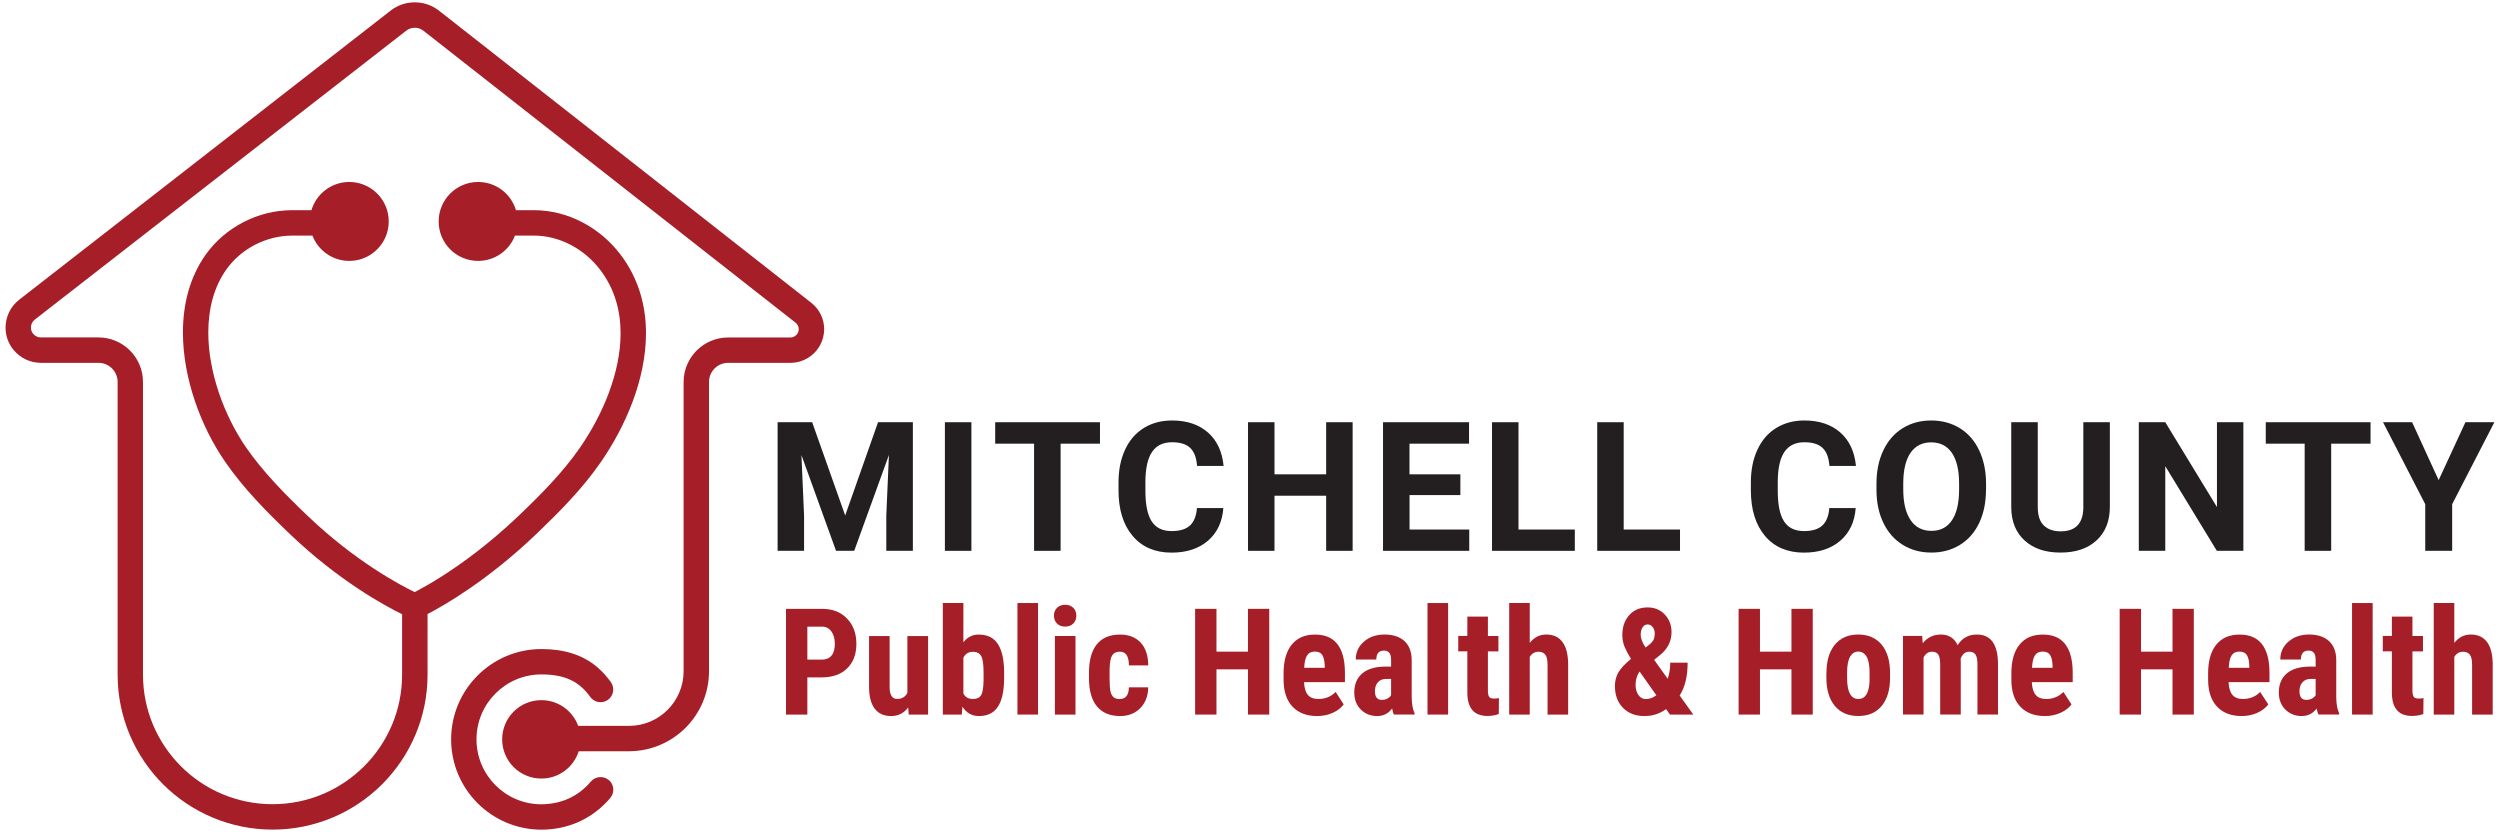 <?xml version="1.0" encoding="UTF-8"?>
<svg id="Layer_1" data-name="Layer 1" xmlns="http://www.w3.org/2000/svg" viewBox="0 0 473.15 157.47">
  <defs>
    <style>
      .cls-1 {
        fill: #231f20;
      }

      .cls-2 {
        fill: #a61e27;
      }
    </style>
  </defs>
  <g>
    <g>
      <path class="cls-2" d="M155.36,59.57c-.41-.86-1.02-1.64-1.81-2.26h0S83.1,2.03,83.1,2.03c-1.35-1.06-2.98-1.59-4.6-1.59-1.61,0-3.23.52-4.57,1.57L3.64,56.72c-.85.65-1.5,1.48-1.93,2.39-.43.91-.65,1.9-.66,2.89,0,1.49.5,3.01,1.53,4.24.02.03.05.06.07.08,1.27,1.49,3.13,2.35,5.09,2.35h10.9c1.01,0,1.9.4,2.56,1.06.66.66,1.06,1.55,1.06,2.56v55.39c0,8.09,3.29,15.44,8.59,20.74,5.3,5.3,12.65,8.59,20.74,8.59h0c8.09,0,15.44-3.29,20.74-8.59,5.3-5.3,8.59-12.65,8.59-20.74v-11.47c3.2-1.66,11.41-6.37,20.56-15.12,4.33-4.15,8.75-8.57,12.29-13.72,2.31-3.35,4.41-7.22,5.96-11.35,1.54-4.13,2.52-8.52,2.53-12.93,0-2.6-.34-5.2-1.13-7.73-.78-2.53-2.01-4.98-3.74-7.24-1.92-2.51-4.37-4.58-7.16-6.04-2.79-1.46-5.92-2.3-9.16-2.3h-3.42c-.92-3.09-3.77-5.34-7.16-5.34-4.12,0-7.47,3.34-7.47,7.47s3.34,7.47,7.47,7.47c3.18,0,5.9-1.99,6.97-4.79h3.61c2.41,0,4.79.63,6.94,1.75,2.15,1.12,4.07,2.75,5.56,4.7,1.38,1.81,2.35,3.74,2.97,5.75.63,2.02.91,4.13.91,6.3,0,3.69-.84,7.55-2.22,11.25-1.38,3.7-3.31,7.25-5.41,10.3-3.21,4.67-7.38,8.89-11.66,12.97-5.57,5.32-10.77,9.07-14.56,11.48-1.89,1.2-3.44,2.07-4.49,2.64-.23.12-.44.23-.63.33-2.8-1.35-11.28-5.85-20.27-14.44-4.27-4.08-8.44-8.3-11.66-12.97-2.05-2.98-3.85-6.55-5.12-10.3-1.27-3.75-2.01-7.69-2.01-11.42,0-2.24.27-4.41.83-6.41.56-2.01,1.41-3.87,2.6-5.54,1.39-1.95,3.28-3.56,5.44-4.67,2.16-1.11,4.58-1.72,7.01-1.72h3.83c1.08,2.8,3.79,4.79,6.97,4.79,4.12,0,7.47-3.34,7.47-7.47s-3.34-7.47-7.47-7.47c-3.38,0-6.24,2.25-7.16,5.34h-3.64c-3.23,0-6.39.8-9.2,2.25-2.82,1.45-5.3,3.54-7.16,6.15-1.54,2.16-2.62,4.54-3.32,7.03-.69,2.49-1,5.09-1,7.71,0,4.35.85,8.78,2.26,12.96,1.41,4.18,3.39,8.12,5.71,11.49,3.55,5.15,7.96,9.58,12.29,13.72,9.21,8.8,17.86,13.51,21.22,15.16v11.43c0,6.78-2.74,12.9-7.18,17.34-4.45,4.44-10.56,7.18-17.34,7.18h0c-6.78,0-12.9-2.74-17.34-7.18-4.44-4.45-7.18-10.56-7.18-17.34v-55.39c0-2.32-.95-4.44-2.47-5.96-1.52-1.52-3.64-2.47-5.96-2.47H7.73c-.55,0-1.07-.24-1.43-.66h0s0,0,0,0c-.31-.36-.45-.78-.45-1.21,0-.28.06-.56.18-.82.12-.25.3-.48.54-.67h0S76.88,5.81,76.88,5.81c.48-.37,1.05-.56,1.62-.56.58,0,1.15.19,1.63.56l70.45,55.27c.2.16.34.34.44.55.1.21.15.44.15.68,0,.26-.06.51-.2.76-.28.49-.8.8-1.36.8h-11.8c-2.32,0-4.44.95-5.96,2.47-1.52,1.52-2.47,3.64-2.47,5.96v54.73c0,2.87-1.16,5.44-3.03,7.32-1.88,1.88-4.45,3.03-7.32,3.03h-9.6c-1.04-2.84-3.77-4.87-6.97-4.87-4.1,0-7.42,3.32-7.42,7.42s3.32,7.42,7.42,7.42c3.31,0,6.12-2.17,7.07-5.17h9.5c4.18,0,7.98-1.7,10.72-4.44,2.74-2.74,4.44-6.54,4.44-10.72v-54.73c0-1.01.4-1.9,1.06-2.56.66-.66,1.55-1.06,2.56-1.06h11.8c2.31,0,4.43-1.25,5.56-3.26.54-.97.81-2.05.81-3.1,0-.95-.21-1.89-.62-2.74ZM77.53,112.54h0s0,0,0,0Z"/>
      <polygon class="cls-2" points="3.64 56.72 3.64 56.72 3.64 56.72 3.64 56.72"/>
      <path class="cls-2" d="M115.21,147.63c-1.02-.85-2.53-.72-3.39.29-1.23,1.46-2.66,2.52-4.23,3.23-1.58.71-3.31,1.06-5.12,1.07-3.4,0-6.46-1.37-8.69-3.6-2.23-2.23-3.6-5.29-3.6-8.69,0-3.4,1.37-6.46,3.6-8.69,2.23-2.23,5.29-3.6,8.69-3.6,2.23,0,4,.34,5.45,1.01.73.33,1.39.75,2.01,1.28.62.53,1.21,1.17,1.77,1.96.77,1.08,2.27,1.33,3.35.57,1.08-.77,1.33-2.27.57-3.35-.77-1.08-1.63-2.03-2.58-2.84-1.43-1.22-3.07-2.09-4.85-2.64-1.78-.55-3.69-.79-5.72-.79-4.71,0-9,1.92-12.08,5.01-3.09,3.08-5.01,7.37-5.01,12.08,0,4.71,1.92,9,5.01,12.08,3.08,3.09,7.37,5.01,12.08,5.01,2.45,0,4.86-.49,7.09-1.49,2.23-1,4.26-2.52,5.95-4.52.85-1.02.72-2.53-.29-3.39Z"/>
    </g>
    <g>
      <path class="cls-1" d="M153.71,79.91l6.25,17.65,6.22-17.65h6.59v24.34h-5.03v-6.65l.5-11.49-6.57,18.14h-3.44l-6.55-18.12.5,11.47v6.65h-5.01v-24.34h6.55Z"/>
      <path class="cls-1" d="M183.85,104.25h-5.02v-24.34h5.02v24.34Z"/>
      <path class="cls-1" d="M208.19,83.97h-7.46v20.28h-5.02v-20.28h-7.36v-4.06h19.83v4.06Z"/>
      <path class="cls-1" d="M231.53,96.14c-.19,2.62-1.16,4.68-2.9,6.19-1.74,1.5-4.04,2.26-6.9,2.26-3.12,0-5.58-1.05-7.36-3.15s-2.68-4.98-2.68-8.65v-1.49c0-2.34.41-4.4,1.24-6.19s2-3.15,3.54-4.1,3.31-1.43,5.34-1.43c2.81,0,5.07.75,6.79,2.26,1.72,1.5,2.71,3.62,2.98,6.34h-5.02c-.12-1.57-.56-2.71-1.31-3.42-.75-.71-1.9-1.06-3.44-1.06-1.67,0-2.92.6-3.75,1.8-.83,1.2-1.26,3.06-1.28,5.58v1.84c0,2.63.4,4.55,1.2,5.77s2.05,1.82,3.77,1.82c1.55,0,2.71-.35,3.47-1.06.76-.71,1.2-1.8,1.31-3.29h5.01Z"/>
      <path class="cls-1" d="M256,104.25h-5.01v-10.43h-9.78v10.43h-5.01v-24.34h5.01v9.86h9.78v-9.86h5.01v24.34Z"/>
      <path class="cls-1" d="M276.4,93.7h-9.63v6.52h11.3v4.03h-16.32v-24.34h16.28v4.06h-11.27v5.8h9.63v3.93Z"/>
      <path class="cls-1" d="M287.4,100.22h10.65v4.03h-15.67v-24.34h5.01v20.31Z"/>
      <path class="cls-1" d="M307.31,100.22h10.65v4.03h-15.67v-24.34h5.01v20.31Z"/>
      <path class="cls-1" d="M351.21,96.14c-.19,2.62-1.16,4.68-2.9,6.19-1.74,1.5-4.04,2.26-6.9,2.26-3.12,0-5.58-1.05-7.36-3.15s-2.68-4.98-2.68-8.65v-1.49c0-2.34.41-4.4,1.24-6.19s2-3.15,3.54-4.1,3.31-1.43,5.34-1.43c2.81,0,5.07.75,6.79,2.26,1.72,1.5,2.71,3.62,2.98,6.34h-5.02c-.12-1.57-.56-2.71-1.31-3.42-.75-.71-1.9-1.06-3.44-1.06-1.67,0-2.92.6-3.75,1.8-.83,1.2-1.26,3.06-1.28,5.58v1.84c0,2.63.4,4.55,1.2,5.77s2.05,1.82,3.77,1.82c1.55,0,2.71-.35,3.47-1.06.76-.71,1.2-1.8,1.31-3.29h5.01Z"/>
      <path class="cls-1" d="M375.87,92.63c0,2.4-.42,4.5-1.27,6.3-.85,1.81-2.06,3.2-3.64,4.18s-3.39,1.47-5.42,1.47-3.82-.48-5.4-1.45-2.81-2.35-3.68-4.15c-.87-1.8-1.31-3.87-1.32-6.21v-1.2c0-2.4.43-4.51,1.3-6.33.86-1.82,2.08-3.22,3.66-4.2,1.58-.98,3.38-1.46,5.41-1.46s3.83.49,5.41,1.46c1.58.98,2.8,2.37,3.66,4.2.86,1.82,1.3,3.93,1.3,6.31v1.09ZM370.78,91.53c0-2.55-.46-4.49-1.37-5.82-.91-1.33-2.22-1.99-3.91-1.99s-2.98.65-3.9,1.96c-.91,1.31-1.38,3.23-1.39,5.76v1.19c0,2.49.46,4.41,1.37,5.78.91,1.37,2.23,2.06,3.95,2.06s2.98-.66,3.88-1.98c.9-1.32,1.36-3.25,1.37-5.78v-1.19Z"/>
      <path class="cls-1" d="M399.31,79.91v16.03c0,2.66-.83,4.77-2.5,6.32-1.67,1.55-3.94,2.32-6.83,2.32s-5.1-.75-6.77-2.26c-1.67-1.5-2.52-3.57-2.56-6.2v-16.22h5.02v16.07c0,1.59.38,2.76,1.15,3.49.76.73,1.82,1.1,3.17,1.1,2.82,0,4.25-1.48,4.3-4.45v-16.2h5.03Z"/>
      <path class="cls-1" d="M424.58,104.25h-5.02l-9.76-16.02v16.02h-5.01v-24.34h5.01l9.78,16.05v-16.05h5v24.34Z"/>
      <path class="cls-1" d="M448.66,83.97h-7.46v20.28h-5.02v-20.28h-7.36v-4.06h19.83v4.06Z"/>
      <path class="cls-1" d="M461.54,90.87l5.07-10.97h5.48l-7.99,15.52v8.83h-5.1v-8.83l-7.99-15.52h5.5l5.03,10.97Z"/>
    </g>
  </g>
  <g>
    <path class="cls-2" d="M152.8,128.2v7.04h-4.04v-20.01h6.82c1.98,0,3.56.61,4.73,1.84,1.18,1.23,1.77,2.82,1.77,4.78s-.58,3.51-1.75,4.65c-1.16,1.14-2.78,1.7-4.84,1.7h-2.69ZM152.8,124.84h2.78c.77,0,1.37-.25,1.79-.76.42-.5.63-1.24.63-2.2s-.22-1.79-.65-2.38c-.43-.59-1.01-.89-1.73-.9h-2.82v6.24Z"/>
    <path class="cls-2" d="M171.89,133.88c-.81,1.09-1.89,1.64-3.24,1.64s-2.4-.47-3.11-1.41c-.71-.94-1.06-2.31-1.06-4.1v-9.63h3.89v9.73c.02,1.45.5,2.17,1.44,2.17.89,0,1.53-.38,1.92-1.15v-10.75h3.92v14.87h-3.66l-.11-1.36Z"/>
    <path class="cls-2" d="M190.04,128.29c0,2.41-.38,4.22-1.15,5.42-.77,1.21-1.98,1.81-3.63,1.81-1.29,0-2.33-.58-3.11-1.75l-.12,1.47h-3.59v-21.11h3.89v7.45c.73-.99,1.7-1.48,2.9-1.48,1.65,0,2.86.6,3.63,1.79s1.16,2.95,1.18,5.26v1.14ZM186.15,127.31c0-1.57-.15-2.62-.45-3.15s-.83-.8-1.58-.8c-.82,0-1.41.37-1.79,1.11v6.78c.35.7.95,1.04,1.81,1.04.74,0,1.26-.24,1.55-.73.29-.49.44-1.43.46-2.83v-1.42Z"/>
    <path class="cls-2" d="M196.46,135.24h-3.9v-21.11h3.9v21.11Z"/>
    <path class="cls-2" d="M199.47,116.52c0-.6.19-1.1.58-1.48.38-.38.9-.58,1.54-.58s1.15.19,1.54.58c.39.39.58.88.58,1.48s-.19,1.09-.57,1.48c-.38.39-.9.59-1.55.59s-1.17-.2-1.55-.59c-.38-.39-.57-.89-.57-1.48ZM203.55,135.24h-3.9v-14.87h3.9v14.87Z"/>
    <path class="cls-2" d="M211.93,132.29c1.13,0,1.7-.73,1.72-2.2h3.66c-.02,1.62-.52,2.93-1.5,3.93s-2.25,1.5-3.79,1.5c-1.92,0-3.38-.6-4.38-1.79-1.01-1.19-1.52-2.95-1.54-5.26v-1.18c0-2.34.5-4.12,1.49-5.35.99-1.23,2.46-1.84,4.41-1.84,1.64,0,2.93.51,3.88,1.52.94,1.01,1.42,2.45,1.44,4.31h-3.66c0-.83-.15-1.48-.41-1.92-.27-.45-.71-.67-1.32-.67-.68,0-1.16.24-1.46.72-.29.48-.45,1.41-.47,2.8v1.51c0,1.21.06,2.05.18,2.54s.32.83.59,1.06c.28.22.67.34,1.17.34Z"/>
    <path class="cls-2" d="M240.22,135.24h-4.03v-8.56h-5.96v8.56h-4.04v-20.01h4.04v8.1h5.96v-8.1h4.03v20.01Z"/>
    <path class="cls-2" d="M249.28,135.52c-2,0-3.55-.6-4.67-1.79-1.12-1.19-1.68-2.9-1.68-5.11v-1.18c0-2.35.51-4.16,1.54-5.43s2.5-1.91,4.41-1.91,3.28.6,4.22,1.79c.94,1.19,1.42,2.96,1.44,5.3v1.91h-7.74c.05,1.1.3,1.91.73,2.42s1.09.77,1.99.77c1.3,0,2.39-.44,3.26-1.33l1.53,2.35c-.48.66-1.17,1.19-2.08,1.6-.91.41-1.89.61-2.96.61ZM246.83,126.39h3.89v-.36c-.02-.89-.17-1.56-.44-2.02-.28-.46-.75-.69-1.43-.69s-1.17.24-1.48.73c-.31.49-.49,1.26-.54,2.34Z"/>
    <path class="cls-2" d="M263.8,135.24c-.11-.23-.22-.61-.33-1.15-.7.95-1.64,1.43-2.83,1.43s-2.28-.41-3.1-1.24-1.23-1.89-1.23-3.2c0-1.56.5-2.76,1.49-3.61s2.43-1.29,4.3-1.31h1.18v-1.2c0-.67-.11-1.14-.34-1.42-.23-.27-.56-.41-1-.41-.97,0-1.46.57-1.46,1.7h-3.89c0-1.37.52-2.51,1.55-3.4,1.03-.89,2.33-1.34,3.91-1.34s2.89.42,3.79,1.27,1.34,2.06,1.34,3.64v7c.02,1.28.2,2.29.55,3.01v.23h-3.92ZM261.51,132.46c.43,0,.8-.09,1.1-.26.3-.17.53-.38.67-.62v-3.09h-.93c-.66,0-1.18.21-1.56.63-.38.42-.57.98-.57,1.69,0,1.1.43,1.65,1.29,1.65Z"/>
    <path class="cls-2" d="M274.07,135.24h-3.9v-21.11h3.9v21.11Z"/>
    <path class="cls-2" d="M281.6,116.71v3.66h1.99v2.91h-1.99v7.39c0,.59.08.99.24,1.21s.47.33.93.33c.38,0,.68-.03.92-.1l-.03,3.02c-.66.25-1.37.37-2.14.37-2.51,0-3.78-1.44-3.81-4.32v-7.91h-1.72v-2.91h1.72v-3.66h3.89Z"/>
    <path class="cls-2" d="M289.52,121.67c.84-1.05,1.88-1.58,3.11-1.58,1.36,0,2.39.48,3.09,1.43.71.95,1.06,2.37,1.07,4.26v9.46h-3.9v-9.42c0-.87-.13-1.5-.41-1.89s-.71-.58-1.31-.58c-.71,0-1.26.33-1.65.98v10.91h-3.89v-21.11h3.89v7.55Z"/>
    <path class="cls-2" d="M305.64,129.85c0-.94.21-1.8.64-2.56s1.23-1.63,2.4-2.59c-.5-.8-.9-1.55-1.2-2.26-.29-.71-.44-1.45-.44-2.21,0-1.57.43-2.84,1.31-3.81.87-.98,2.03-1.46,3.49-1.46,1.31,0,2.39.45,3.24,1.35.85.9,1.27,2.01,1.27,3.32,0,1.74-.73,3.19-2.19,4.36l-1.1.89,2.57,3.59c.32-.94.48-1.96.48-3.05h3.29c0,2.57-.5,4.65-1.51,6.21l2.58,3.61h-4.41l-.74-1.04c-1.18.88-2.55,1.32-4.1,1.32-1.69,0-3.04-.52-4.05-1.55-1.02-1.04-1.53-2.41-1.53-4.11ZM311.43,132.31c.72,0,1.41-.24,2.05-.72l-3.16-4.48-.08.07c-.46.71-.69,1.52-.69,2.44,0,.77.18,1.41.54,1.92.36.51.81.76,1.34.76ZM310.51,120.16c0,.65.31,1.45.93,2.39l.65-.5c.38-.29.66-.6.83-.91.17-.32.25-.74.25-1.27,0-.48-.13-.88-.39-1.2-.26-.33-.58-.49-.94-.49-.4,0-.72.18-.96.54-.24.36-.36.84-.36,1.44Z"/>
    <path class="cls-2" d="M343.08,135.24h-4.03v-8.56h-5.96v8.56h-4.04v-20.01h4.04v8.1h5.96v-8.1h4.03v20.01Z"/>
    <path class="cls-2" d="M345.68,127.32c0-2.25.53-4.02,1.59-5.31,1.06-1.28,2.53-1.92,4.41-1.92s3.38.64,4.44,1.92c1.06,1.28,1.59,3.06,1.59,5.33v.95c0,2.26-.53,4.03-1.58,5.31-1.05,1.27-2.53,1.91-4.43,1.91s-3.39-.64-4.45-1.92-1.59-3.05-1.59-5.33v-.95ZM349.58,128.3c0,2.66.71,3.99,2.13,3.99,1.31,0,2.02-1.11,2.12-3.33v-1.64c.01-1.36-.17-2.36-.55-3.02s-.91-.98-1.59-.98-1.18.33-1.55.98-.56,1.66-.56,3.02v.98Z"/>
    <path class="cls-2" d="M363.79,120.37l.11,1.37c.87-1.1,2.02-1.65,3.45-1.65s2.53.67,3.15,2.01c.85-1.34,2.07-2.01,3.64-2.01,2.6,0,3.94,1.8,4,5.4v9.74h-3.89v-9.5c0-.86-.12-1.48-.36-1.84-.24-.37-.64-.55-1.21-.55-.72,0-1.26.44-1.62,1.33l.03.47v10.09h-3.89v-9.47c0-.85-.12-1.47-.34-1.85-.23-.38-.64-.57-1.22-.57-.67,0-1.2.36-1.59,1.09v10.8h-3.89v-14.87h3.64Z"/>
    <path class="cls-2" d="M387.02,135.52c-2,0-3.55-.6-4.67-1.79-1.12-1.19-1.68-2.9-1.68-5.11v-1.18c0-2.35.51-4.16,1.54-5.43s2.5-1.91,4.41-1.91,3.28.6,4.22,1.79c.94,1.19,1.42,2.96,1.44,5.3v1.91h-7.74c.05,1.1.3,1.91.73,2.42s1.09.77,1.99.77c1.3,0,2.39-.44,3.26-1.33l1.53,2.35c-.48.66-1.17,1.19-2.08,1.6-.91.41-1.89.61-2.96.61ZM384.58,126.39h3.89v-.36c-.02-.89-.17-1.56-.44-2.02-.28-.46-.75-.69-1.43-.69s-1.17.24-1.48.73c-.31.49-.49,1.26-.54,2.34Z"/>
    <path class="cls-2" d="M415.2,135.24h-4.03v-8.56h-5.96v8.56h-4.04v-20.01h4.04v8.1h5.96v-8.1h4.03v20.01Z"/>
    <path class="cls-2" d="M424.26,135.52c-2,0-3.55-.6-4.67-1.79-1.12-1.19-1.68-2.9-1.68-5.11v-1.18c0-2.35.51-4.16,1.54-5.43s2.5-1.91,4.41-1.91,3.28.6,4.22,1.79c.94,1.19,1.42,2.96,1.44,5.3v1.91h-7.74c.05,1.1.3,1.91.73,2.42s1.09.77,1.99.77c1.3,0,2.39-.44,3.26-1.33l1.53,2.35c-.48.66-1.17,1.19-2.08,1.6-.91.41-1.89.61-2.96.61ZM421.81,126.39h3.89v-.36c-.02-.89-.17-1.56-.44-2.02-.28-.46-.75-.69-1.43-.69s-1.17.24-1.48.73c-.31.49-.49,1.26-.54,2.34Z"/>
    <path class="cls-2" d="M438.78,135.24c-.11-.23-.22-.61-.33-1.15-.7.95-1.64,1.43-2.83,1.43s-2.28-.41-3.1-1.24-1.23-1.89-1.23-3.2c0-1.56.5-2.76,1.49-3.61s2.43-1.29,4.3-1.31h1.18v-1.2c0-.67-.11-1.14-.34-1.42-.23-.27-.56-.41-1-.41-.97,0-1.46.57-1.46,1.7h-3.89c0-1.37.52-2.51,1.55-3.4,1.03-.89,2.33-1.34,3.91-1.34s2.89.42,3.79,1.27,1.34,2.06,1.34,3.64v7c.02,1.28.2,2.29.55,3.01v.23h-3.92ZM436.49,132.46c.43,0,.8-.09,1.1-.26.3-.17.53-.38.67-.62v-3.09h-.93c-.66,0-1.18.21-1.56.63-.38.42-.57.98-.57,1.69,0,1.1.43,1.65,1.29,1.65Z"/>
    <path class="cls-2" d="M449.05,135.24h-3.9v-21.11h3.9v21.11Z"/>
    <path class="cls-2" d="M456.58,116.71v3.66h1.99v2.91h-1.99v7.39c0,.59.08.99.24,1.21s.47.33.93.33c.38,0,.68-.03.92-.1l-.03,3.02c-.66.25-1.37.37-2.14.37-2.51,0-3.78-1.44-3.81-4.32v-7.91h-1.72v-2.91h1.72v-3.66h3.89Z"/>
    <path class="cls-2" d="M464.5,121.67c.84-1.05,1.88-1.58,3.11-1.58,1.36,0,2.39.48,3.09,1.43.71.95,1.06,2.37,1.07,4.26v9.46h-3.9v-9.42c0-.87-.13-1.5-.41-1.89s-.71-.58-1.31-.58c-.71,0-1.26.33-1.65.98v10.91h-3.89v-21.11h3.89v7.55Z"/>
  </g>
</svg>